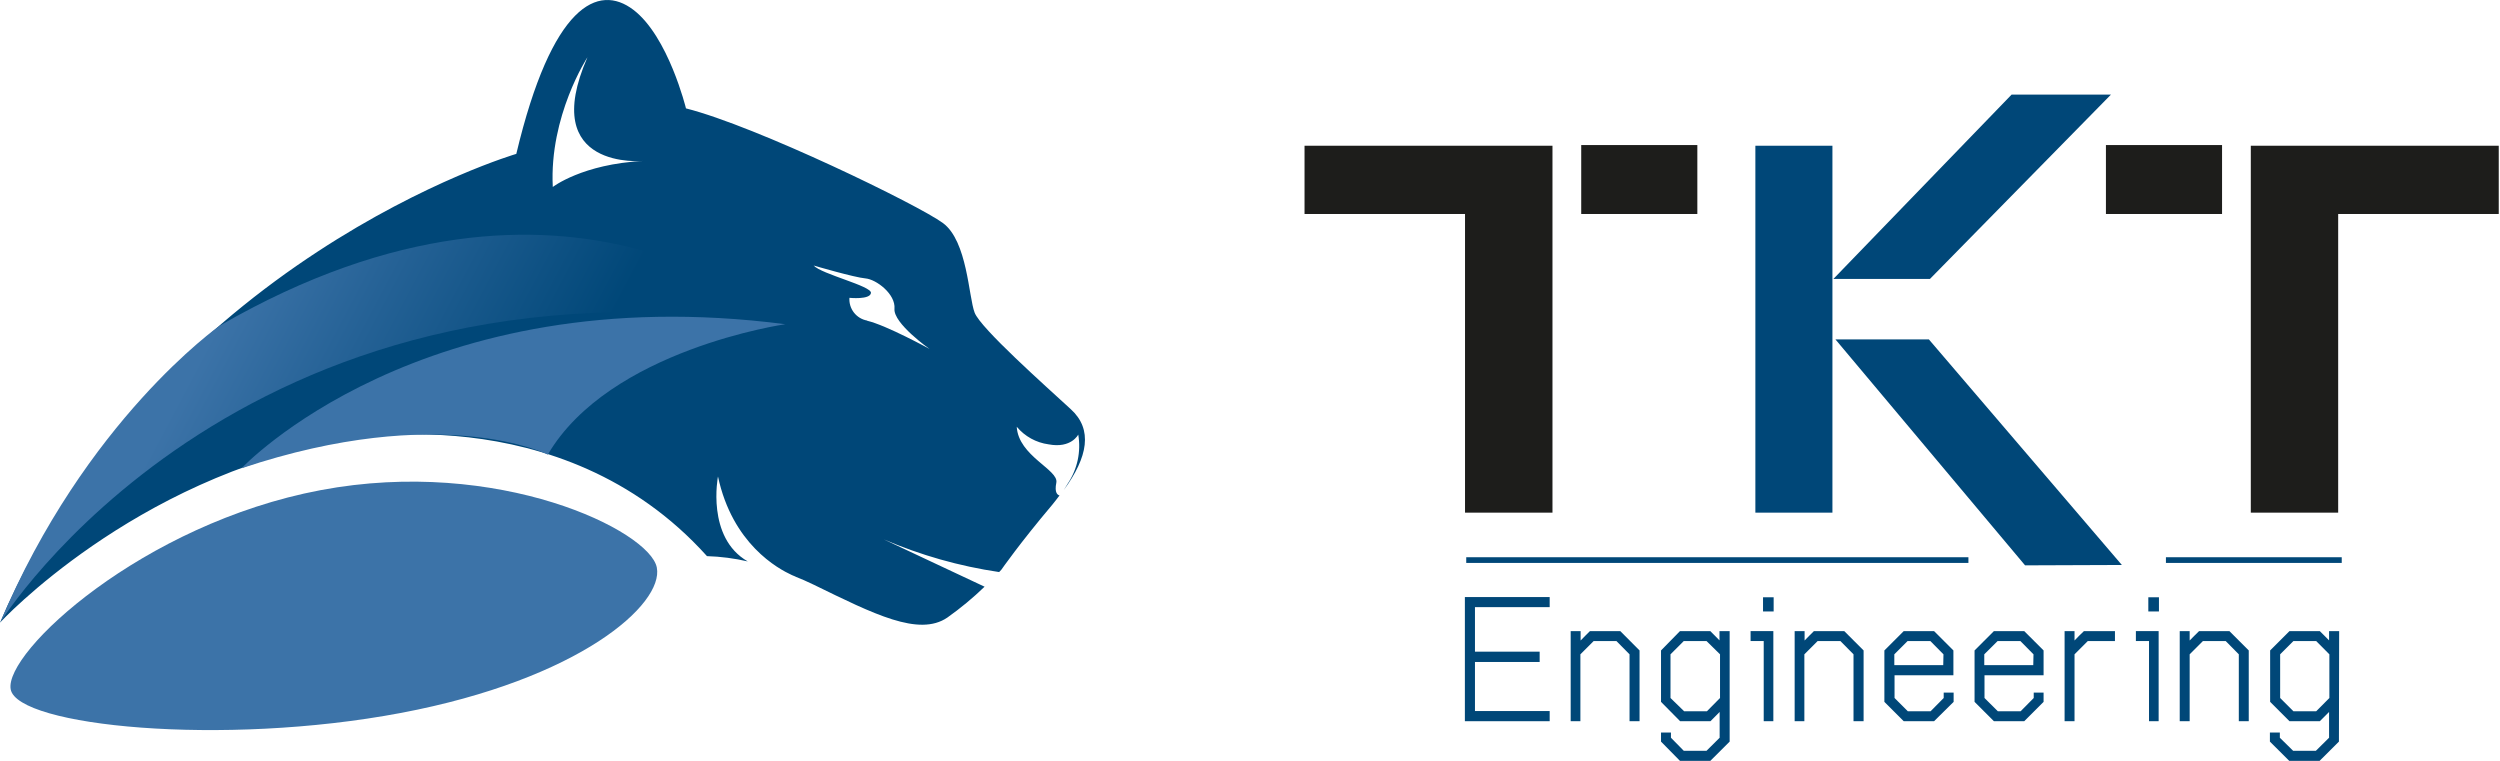 <?xml version="1.0" encoding="UTF-8"?> <svg xmlns="http://www.w3.org/2000/svg" width="460" height="140" viewBox="0 0 460 140" fill="none"> <g style="mix-blend-mode:multiply"> <g style="mix-blend-mode:multiply"> <path d="M194.365 88.807C194.839 86.434 187.387 83.923 187.08 78.522C188.561 80.295 190.652 81.45 192.941 81.76C197.128 82.555 198.398 79.96 198.398 79.96C198.93 83.089 198.246 86.304 196.486 88.946L195.733 90.174C200.171 84.104 201.133 79.011 197.003 75.271C192.299 70.945 180.451 60.423 179.335 57.535C178.218 54.646 178.009 44.362 173.501 41.041C168.993 37.719 139.212 23.235 126.219 19.942C126.219 19.942 122.981 6.699 116.534 1.801C110.086 -3.097 101.545 0.824 95 28.314C95 28.314 28.878 47.725 0.017 114.539C0.017 114.539 24.496 88.025 62.609 81.132C62.609 81.132 103.08 72.299 130.085 102.329C132.614 102.405 135.129 102.732 137.593 103.305C129.903 98.91 132.108 87.676 132.108 87.676C134.774 100.11 143.161 104.645 145.715 105.817L146.078 105.971L146.483 106.124L146.204 106.04C147.362 106.501 148.548 107.003 149.762 107.603C160.746 112.962 169.077 117.204 174.311 113.632C176.735 111.915 179.026 110.016 181.163 107.952L162.616 99.245C169.4 102.162 176.536 104.183 183.842 105.259L184.261 104.812C184.261 104.812 187.568 100.04 193.681 92.798C194.142 92.239 194.532 91.709 194.951 91.165C194.63 91.081 193.974 90.718 194.365 88.807ZM101.713 34.384C101.043 21.337 108.091 10.536 108.091 10.536C98.936 31.468 118.376 29.612 118.376 29.612C107.142 30.184 101.699 34.412 101.699 34.412L101.713 34.384ZM159.559 58.986C158.595 58.813 157.728 58.29 157.126 57.517C156.523 56.745 156.227 55.777 156.294 54.8C156.294 54.8 160.09 55.19 160.257 53.907C160.425 52.623 151.172 50.46 149.707 48.855C149.707 48.855 157.243 51.06 159.238 51.227C161.234 51.395 164.821 54.116 164.583 56.809C164.346 59.502 171.031 64.205 171.031 64.205C171.031 64.205 163.118 59.851 159.545 59.014L159.559 58.986Z" fill="#004778"></path> </g> <g style="mix-blend-mode:multiply"> <path style="mix-blend-mode:multiply" d="M0 114.595C0 114.595 43.486 44.306 144.498 59.6C144.498 59.6 105.184 22.426 40.346 59.977C40.346 60.019 15.728 77.239 0 114.595Z" fill="url(#paint0_linear)"></path> </g> <g style="mix-blend-mode:multiply"> <path style="mix-blend-mode:multiply" d="M44.435 86.169C44.435 86.169 77.441 50.962 144.498 59.656C144.498 59.656 112.121 64.303 100.788 83.658C100.858 83.602 81.153 73.876 44.435 86.169Z" fill="url(#paint1_linear)"></path> </g> <path style="mix-blend-mode:multiply" d="M1.968 126.846C3.238 133.614 40.848 137.396 73.742 131.186C106.636 124.977 122.141 111.204 120.857 104.436C119.573 97.668 91.745 84.006 58.991 90.188C26.237 96.37 0.698 120.023 1.968 126.846Z" fill="url(#paint2_linear)"></path> </g> <g style="mix-blend-mode:multiply"> <path d="M285.14 132.702H269.537V109.859H285.14V111.714H271.393V119.906H283.297V121.804H271.393V130.832H285.14V132.702Z" fill="#004778"></path> </g> <g style="mix-blend-mode:multiply"> <path d="M299.835 132.702V120.394L297.421 117.952H293.234L290.792 120.394V132.702H289.005V116.124H290.834V117.854C291.42 117.268 291.964 116.682 292.55 116.124H298.133L301.677 119.682V132.702H299.835Z" fill="#004778"></path> </g> <g style="mix-blend-mode:multiply"> <path d="M318.257 136.455L314.698 140H309.116L305.627 136.455V134.781H307.455V135.744L309.813 138.144H314L316.414 135.744V130.999L314.726 132.702H309.143L305.627 129.143V119.682L309.116 116.124H314.698L316.386 117.826V116.124H318.257V136.455ZM309.883 130.874H314.07L316.484 128.432V120.394L314 117.952H309.813L307.371 120.394V128.432L309.883 130.874Z" fill="#004778"></path> </g> <g style="mix-blend-mode:multiply"> <path d="M324.523 132.701V117.951H322.108V116.123H326.295V132.701H324.523ZM324.397 112.509V109.899H326.351V112.509H324.397Z" fill="#004778"></path> </g> <g style="mix-blend-mode:multiply"> <path d="M341.046 132.702V120.394L338.632 117.952H334.445L332.003 120.394V132.702H330.217V116.124H332.045V117.854C332.631 117.268 333.175 116.682 333.761 116.124H339.344L342.902 119.682V132.702H341.046Z" fill="#004778"></path> </g> <g style="mix-blend-mode:multiply"> <path d="M359.468 127.441V129.143L355.867 132.702H350.285L346.726 129.143V119.682L350.285 116.124H355.867L359.426 119.682V124.245H348.596V128.432L351.039 130.874H355.225L357.64 128.432V127.441H359.468ZM357.598 120.394L355.184 117.952H350.997L348.555 120.394V122.389H357.556L357.598 120.394Z" fill="#004778"></path> </g> <g style="mix-blend-mode:multiply"> <path d="M376.019 127.441V129.143L372.46 132.702H366.878L363.319 129.143V119.682L366.878 116.124H372.46L376.019 119.682V124.245H365.148V128.432L367.604 130.874H371.791L374.205 128.432V127.441H376.019ZM374.163 120.394L371.749 117.952H367.562L365.106 120.394V122.389H374.121L374.163 120.394Z" fill="#004778"></path> </g> <g style="mix-blend-mode:multiply"> <path d="M389.152 117.952H384.156L381.713 120.394V132.702H379.885V116.124H381.713V117.854C382.299 117.268 382.816 116.682 383.444 116.124H389.152V117.952Z" fill="#004778"></path> </g> <g style="mix-blend-mode:multiply"> <path d="M395.418 132.701V117.951H393.003V116.123H397.19V132.701H395.418ZM395.292 112.509V109.899H397.246V112.509H395.292Z" fill="#004778"></path> </g> <g style="mix-blend-mode:multiply"> <path d="M411.941 132.702V120.394L409.527 117.952H405.34L402.898 120.394V132.702H401.07V116.124H402.898V117.854C403.484 117.268 404.042 116.682 404.629 116.124H410.211L413.77 119.682V132.702H411.941Z" fill="#004778"></path> </g> <g style="mix-blend-mode:multiply"> <path d="M430.363 136.455L426.804 140H421.222L417.663 136.455V134.781H419.492V135.744L421.934 138.144H426.121L428.549 135.744V130.999L426.846 132.702H421.264L417.705 129.143V119.682L421.264 116.124H426.846L428.549 117.826V116.124H430.405L430.363 136.455ZM421.99 130.874H426.176L428.605 128.432V120.394L426.176 117.952H421.99L419.547 120.394V128.432L421.99 130.874Z" fill="#004778"></path> </g> <g style="mix-blend-mode:multiply"> <path d="M337.167 26.815V94.327H322.988V26.815H337.167Z" fill="#004778"></path> </g> <g style="mix-blend-mode:multiply"> <path d="M337.348 51.32L370.13 17.41H388.412L355.114 51.32H337.348Z" fill="#004778"></path> </g> <g style="mix-blend-mode:multiply"> <path d="M372.614 104.025L337.725 62.455H354.918L390.422 103.956L372.614 104.025Z" fill="#004778"></path> </g> <g style="mix-blend-mode:multiply"> <path d="M459.768 26.815V39.374H430.224V94.327H414.147V39.374V26.815H459.768Z" fill="#1D1D1B"></path> </g> <g style="mix-blend-mode:multiply"> <path d="M408.857 26.69H387.491V39.374H408.857V26.69Z" fill="#1D1D1B"></path> </g> <g style="mix-blend-mode:multiply"> <path d="M285.656 26.815V39.374V94.327H269.565V39.374H240.034V26.815H285.656Z" fill="#1D1D1B"></path> </g> <g style="mix-blend-mode:multiply"> <path d="M312.311 26.69H290.945V39.374H312.311V26.69Z" fill="#1D1D1B"></path> </g> <g style="mix-blend-mode:multiply"> <path d="M362.189 102.531H269.788V103.578H362.189V102.531Z" fill="#004778"></path> </g> <g style="mix-blend-mode:multiply"> <path d="M430.879 102.531H398.53V103.578H430.879V102.531Z" fill="#004778"></path> </g> <defs> <linearGradient id="paint0_linear" x1="26.993" y1="62.331" x2="117.637" y2="110.33" gradientUnits="userSpaceOnUse"> <stop offset="0.1" stop-color="#3C73A8"></stop> <stop offset="0.34" stop-color="#246195"></stop> <stop offset="0.72" stop-color="#004778"></stop> </linearGradient> <linearGradient id="paint1_linear" x1="9460.34" y1="-278.963" x2="10015.9" y2="1714" gradientUnits="userSpaceOnUse"> <stop offset="0.1" stop-color="#3C73A8"></stop> <stop offset="0.34" stop-color="#246195"></stop> <stop offset="0.72" stop-color="#004778"></stop> </linearGradient> <linearGradient id="paint2_linear" x1="2033.23" y1="3361.17" x2="12252.4" y2="2952.36" gradientUnits="userSpaceOnUse"> <stop offset="0.1" stop-color="#3C73A8"></stop> <stop offset="0.34" stop-color="#246195"></stop> <stop offset="0.72" stop-color="#004778"></stop> </linearGradient> </defs> </svg> 